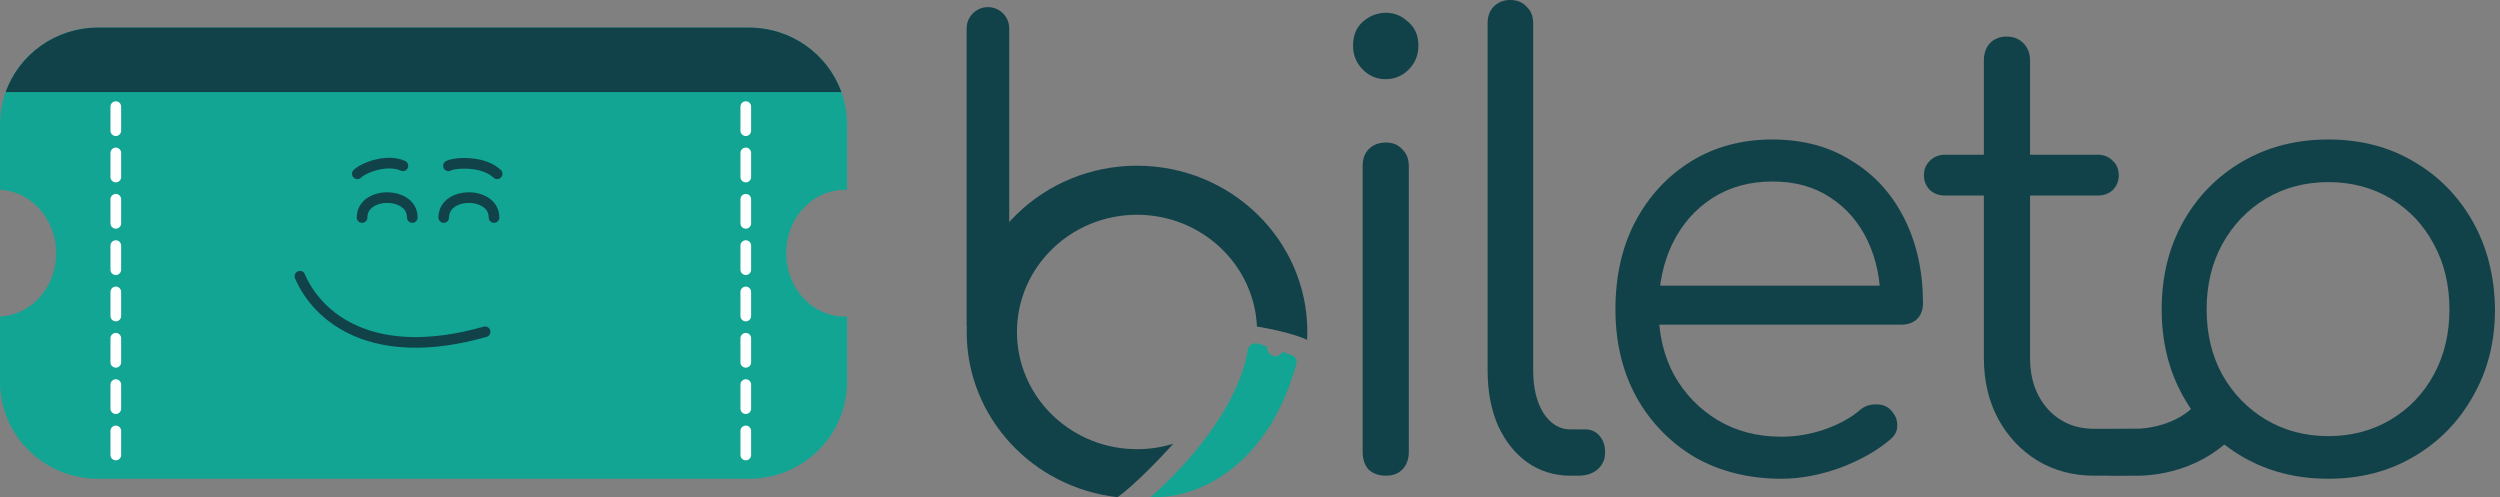 <svg width="176" height="35" viewBox="0 0 176 35" fill="none" xmlns="http://www.w3.org/2000/svg">
<rect x="0" y="0" width="176" height="35" fill="#808080" stroke="none"/>
<path d="M0 8.765C0 4.998 3.087 1.945 6.896 1.945H52.734C56.542 1.945 59.63 4.998 59.63 8.765V13.367C59.575 13.365 59.52 13.364 59.465 13.364C57.191 13.364 55.347 15.361 55.347 17.824C55.347 20.288 57.191 22.285 59.465 22.285C59.52 22.285 59.575 22.284 59.63 22.281V26.884C59.63 30.65 56.542 33.704 52.734 33.704H6.896C3.087 33.704 0 30.65 0 26.884V22.281C2.198 22.188 3.953 20.228 3.953 17.824C3.953 15.421 2.198 13.461 0 13.367V8.765Z" fill="#12A594"/>
<path d="M52.734 1.944H6.896C3.897 1.944 1.345 3.838 0.396 6.481H59.234C58.284 3.838 55.733 1.944 52.734 1.944Z" fill="#114249"/>
<path d="M21.113 19.445C22.361 22.361 26.25 25.602 34.15 23.357" stroke="#114249" stroke-width="0.75" stroke-linecap="round"/>
<path d="M97.576 33.489C97.07 33.489 96.662 33.346 96.352 33.06C96.071 32.746 95.93 32.331 95.93 31.817V11.706C95.93 11.192 96.071 10.791 96.352 10.506C96.662 10.191 97.07 10.034 97.576 10.034C98.055 10.034 98.434 10.191 98.716 10.506C99.025 10.791 99.18 11.192 99.18 11.706V31.817C99.18 32.331 99.025 32.746 98.716 33.06C98.434 33.346 98.055 33.489 97.576 33.489ZM97.534 5.574C96.915 5.574 96.38 5.346 95.93 4.888C95.48 4.431 95.255 3.873 95.255 3.216C95.255 2.501 95.48 1.944 95.93 1.544C96.409 1.115 96.957 0.9 97.576 0.9C98.167 0.9 98.688 1.115 99.138 1.544C99.616 1.944 99.856 2.501 99.856 3.216C99.856 3.873 99.63 4.431 99.18 4.888C98.73 5.346 98.181 5.574 97.534 5.574Z" fill="#114249"/>
<path d="M110.552 33.489C109.427 33.489 108.414 33.175 107.514 32.546C106.641 31.917 105.952 31.045 105.445 29.93C104.967 28.815 104.728 27.529 104.728 26.071V1.629C104.728 1.143 104.869 0.758 105.15 0.472C105.459 0.157 105.853 0 106.332 0C106.81 0 107.19 0.157 107.471 0.472C107.781 0.758 107.936 1.143 107.936 1.629V26.071C107.936 27.3 108.175 28.301 108.653 29.073C109.16 29.845 109.793 30.23 110.552 30.23H111.608C112.03 30.23 112.367 30.388 112.62 30.702C112.874 30.988 113 31.374 113 31.86C113 32.346 112.817 32.746 112.452 33.06C112.114 33.346 111.664 33.489 111.101 33.489H110.552Z" fill="#114249"/>
<path d="M125.418 33.704C123.139 33.704 121.113 33.203 119.341 32.203C117.596 31.174 116.217 29.759 115.204 27.958C114.22 26.157 113.727 24.099 113.727 21.783C113.727 19.439 114.191 17.381 115.12 15.608C116.077 13.807 117.385 12.392 119.045 11.363C120.705 10.334 122.619 9.82 124.785 9.82C126.924 9.82 128.781 10.32 130.356 11.32C131.96 12.292 133.198 13.65 134.07 15.394C134.943 17.138 135.379 19.125 135.379 21.354C135.379 21.812 135.238 22.183 134.957 22.469C134.675 22.726 134.31 22.855 133.859 22.855H115.922V20.111H134.197L132.382 21.44C132.41 19.782 132.115 18.296 131.496 16.98C130.877 15.665 129.991 14.636 128.837 13.893C127.711 13.15 126.361 12.778 124.785 12.778C123.181 12.778 121.774 13.164 120.565 13.936C119.355 14.708 118.412 15.78 117.737 17.152C117.09 18.496 116.766 20.039 116.766 21.783C116.766 23.527 117.132 25.07 117.863 26.414C118.623 27.758 119.65 28.815 120.944 29.587C122.239 30.359 123.73 30.745 125.418 30.745C126.431 30.745 127.444 30.573 128.457 30.23C129.498 29.859 130.328 29.401 130.947 28.858C131.257 28.601 131.608 28.472 132.002 28.472C132.396 28.444 132.734 28.544 133.015 28.773C133.381 29.116 133.564 29.487 133.564 29.887C133.592 30.288 133.437 30.631 133.1 30.916C132.171 31.717 130.989 32.389 129.554 32.932C128.119 33.446 126.741 33.704 125.418 33.704Z" fill="#114249"/>
<path d="M147.431 33.489C145.94 33.489 144.603 33.132 143.421 32.417C142.268 31.703 141.353 30.731 140.678 29.502C140.003 28.244 139.665 26.814 139.665 25.213V4.245C139.665 3.759 139.806 3.359 140.087 3.044C140.397 2.73 140.791 2.573 141.269 2.573C141.747 2.573 142.141 2.73 142.451 3.044C142.76 3.359 142.915 3.759 142.915 4.245V25.213C142.915 26.671 143.337 27.872 144.181 28.815C145.025 29.73 146.109 30.188 147.431 30.188H148.571C149.021 30.188 150.188 30.177 150.582 30.177C150.967 30.177 153.281 29.981 154.631 28.413C156.444 28.542 156.752 30.838 156.752 31.156C153.86 33.704 150.389 33.489 150.003 33.489C149.618 33.489 148.846 33.508 148.317 33.489H147.431ZM136.922 13.764C136.5 13.764 136.148 13.636 135.867 13.379C135.585 13.093 135.445 12.75 135.445 12.349C135.445 11.921 135.585 11.578 135.867 11.32C136.148 11.034 136.5 10.892 136.922 10.892H147.684C148.106 10.892 148.458 11.034 148.739 11.32C149.021 11.578 149.161 11.921 149.161 12.349C149.161 12.75 149.021 13.093 148.739 13.379C148.458 13.636 148.106 13.764 147.684 13.764H136.922Z" fill="#114249"/>
<path d="M163.915 33.704C161.664 33.704 159.652 33.189 157.879 32.16C156.107 31.131 154.714 29.716 153.701 27.915C152.688 26.114 152.182 24.07 152.182 21.783C152.182 19.468 152.688 17.409 153.701 15.608C154.714 13.807 156.107 12.392 157.879 11.363C159.652 10.334 161.664 9.82 163.915 9.82C166.166 9.82 168.164 10.334 169.908 11.363C171.681 12.392 173.074 13.807 174.087 15.608C175.099 17.409 175.62 19.468 175.648 21.783C175.648 24.07 175.128 26.114 174.087 27.915C173.074 29.716 171.681 31.131 169.908 32.16C168.164 33.189 166.166 33.704 163.915 33.704ZM163.915 30.702C165.547 30.702 167.01 30.316 168.304 29.544C169.599 28.773 170.612 27.715 171.343 26.371C172.075 25.028 172.44 23.498 172.44 21.783C172.44 20.068 172.075 18.538 171.343 17.195C170.612 15.823 169.599 14.751 168.304 13.979C167.01 13.207 165.547 12.821 163.915 12.821C162.283 12.821 160.82 13.207 159.525 13.979C158.231 14.751 157.204 15.823 156.444 17.195C155.713 18.538 155.347 20.068 155.347 21.783C155.347 23.498 155.713 25.028 156.444 26.371C157.204 27.715 158.231 28.773 159.525 29.544C160.82 30.316 162.283 30.702 163.915 30.702Z" fill="#114249"/>
<path d="M69.55 2V22.741" stroke="#114249" stroke-width="3" stroke-linecap="round"/>
<path d="M91.271 25.605C89.111 33.403 83.685 35.179 81.019 34.986C85.96 30.571 87.553 26.64 87.827 24.681C87.875 24.341 88.214 24.085 88.543 24.185L89.167 24.375C89.315 25.318 90.093 25.16 90.278 24.767L90.959 25.008C91.203 25.095 91.34 25.356 91.271 25.605Z" fill="#12A594"/>
<path d="M71.594 23.371C71.594 18.814 75.378 15.12 80.046 15.12C84.587 15.12 88.291 18.615 88.49 22.999L88.499 22.988C89.407 23.135 91.085 23.488 92.024 23.923C92.033 23.74 92.037 23.556 92.037 23.371C92.037 16.907 86.669 11.666 80.046 11.666C73.424 11.666 68.055 16.907 68.055 23.371C68.055 29.382 72.696 34.334 78.672 35C79.846 34.184 81.775 32.159 82.602 31.238C81.795 31.488 80.937 31.622 80.046 31.622C79.937 31.622 79.828 31.62 79.72 31.616C75.204 31.449 71.594 27.821 71.594 23.371Z" fill="#114249"/>
<line x1="8.153" y1="7.505" x2="8.153" y2="9.201" stroke="white" stroke-width="0.75" stroke-linecap="round"/>
<line x1="8.153" y1="10.766" x2="8.153" y2="12.463" stroke="white" stroke-width="0.75" stroke-linecap="round"/>
<line x1="8.153" y1="14.028" x2="8.153" y2="15.724" stroke="white" stroke-width="0.75" stroke-linecap="round"/>
<line x1="8.153" y1="17.29" x2="8.153" y2="18.986" stroke="white" stroke-width="0.75" stroke-linecap="round"/>
<line x1="8.153" y1="23.813" x2="8.153" y2="25.509" stroke="white" stroke-width="0.75" stroke-linecap="round"/>
<line x1="8.153" y1="30.336" x2="8.153" y2="32.032" stroke="white" stroke-width="0.75" stroke-linecap="round"/>
<line x1="8.153" y1="27.074" x2="8.153" y2="28.77" stroke="white" stroke-width="0.75" stroke-linecap="round"/>
<line x1="8.153" y1="20.551" x2="8.153" y2="22.247" stroke="white" stroke-width="0.75" stroke-linecap="round"/>
<line x1="52.503" y1="7.505" x2="52.503" y2="9.201" stroke="white" stroke-width="0.75" stroke-linecap="round"/>
<line x1="52.503" y1="10.766" x2="52.503" y2="12.463" stroke="white" stroke-width="0.75" stroke-linecap="round"/>
<line x1="52.503" y1="14.028" x2="52.503" y2="15.724" stroke="white" stroke-width="0.75" stroke-linecap="round"/>
<line x1="52.503" y1="17.29" x2="52.503" y2="18.986" stroke="white" stroke-width="0.75" stroke-linecap="round"/>
<line x1="52.503" y1="23.813" x2="52.503" y2="25.509" stroke="white" stroke-width="0.75" stroke-linecap="round"/>
<line x1="52.503" y1="30.336" x2="52.503" y2="32.032" stroke="white" stroke-width="0.75" stroke-linecap="round"/>
<line x1="52.503" y1="27.074" x2="52.503" y2="28.77" stroke="white" stroke-width="0.75" stroke-linecap="round"/>
<line x1="52.503" y1="20.551" x2="52.503" y2="22.247" stroke="white" stroke-width="0.75" stroke-linecap="round"/>
<path d="M31.571 11.673C32.027 11.433 34.005 11.299 35 12.233M31.239 15.312C31.239 13.446 34.779 13.446 34.779 15.312M25.156 12.233C25.767 11.688 27.368 11.206 28.364 11.673M25.488 15.312C25.488 13.446 29.027 13.446 29.027 15.312" stroke="#114249" stroke-width="0.75" stroke-linecap="round"/>
</svg>
